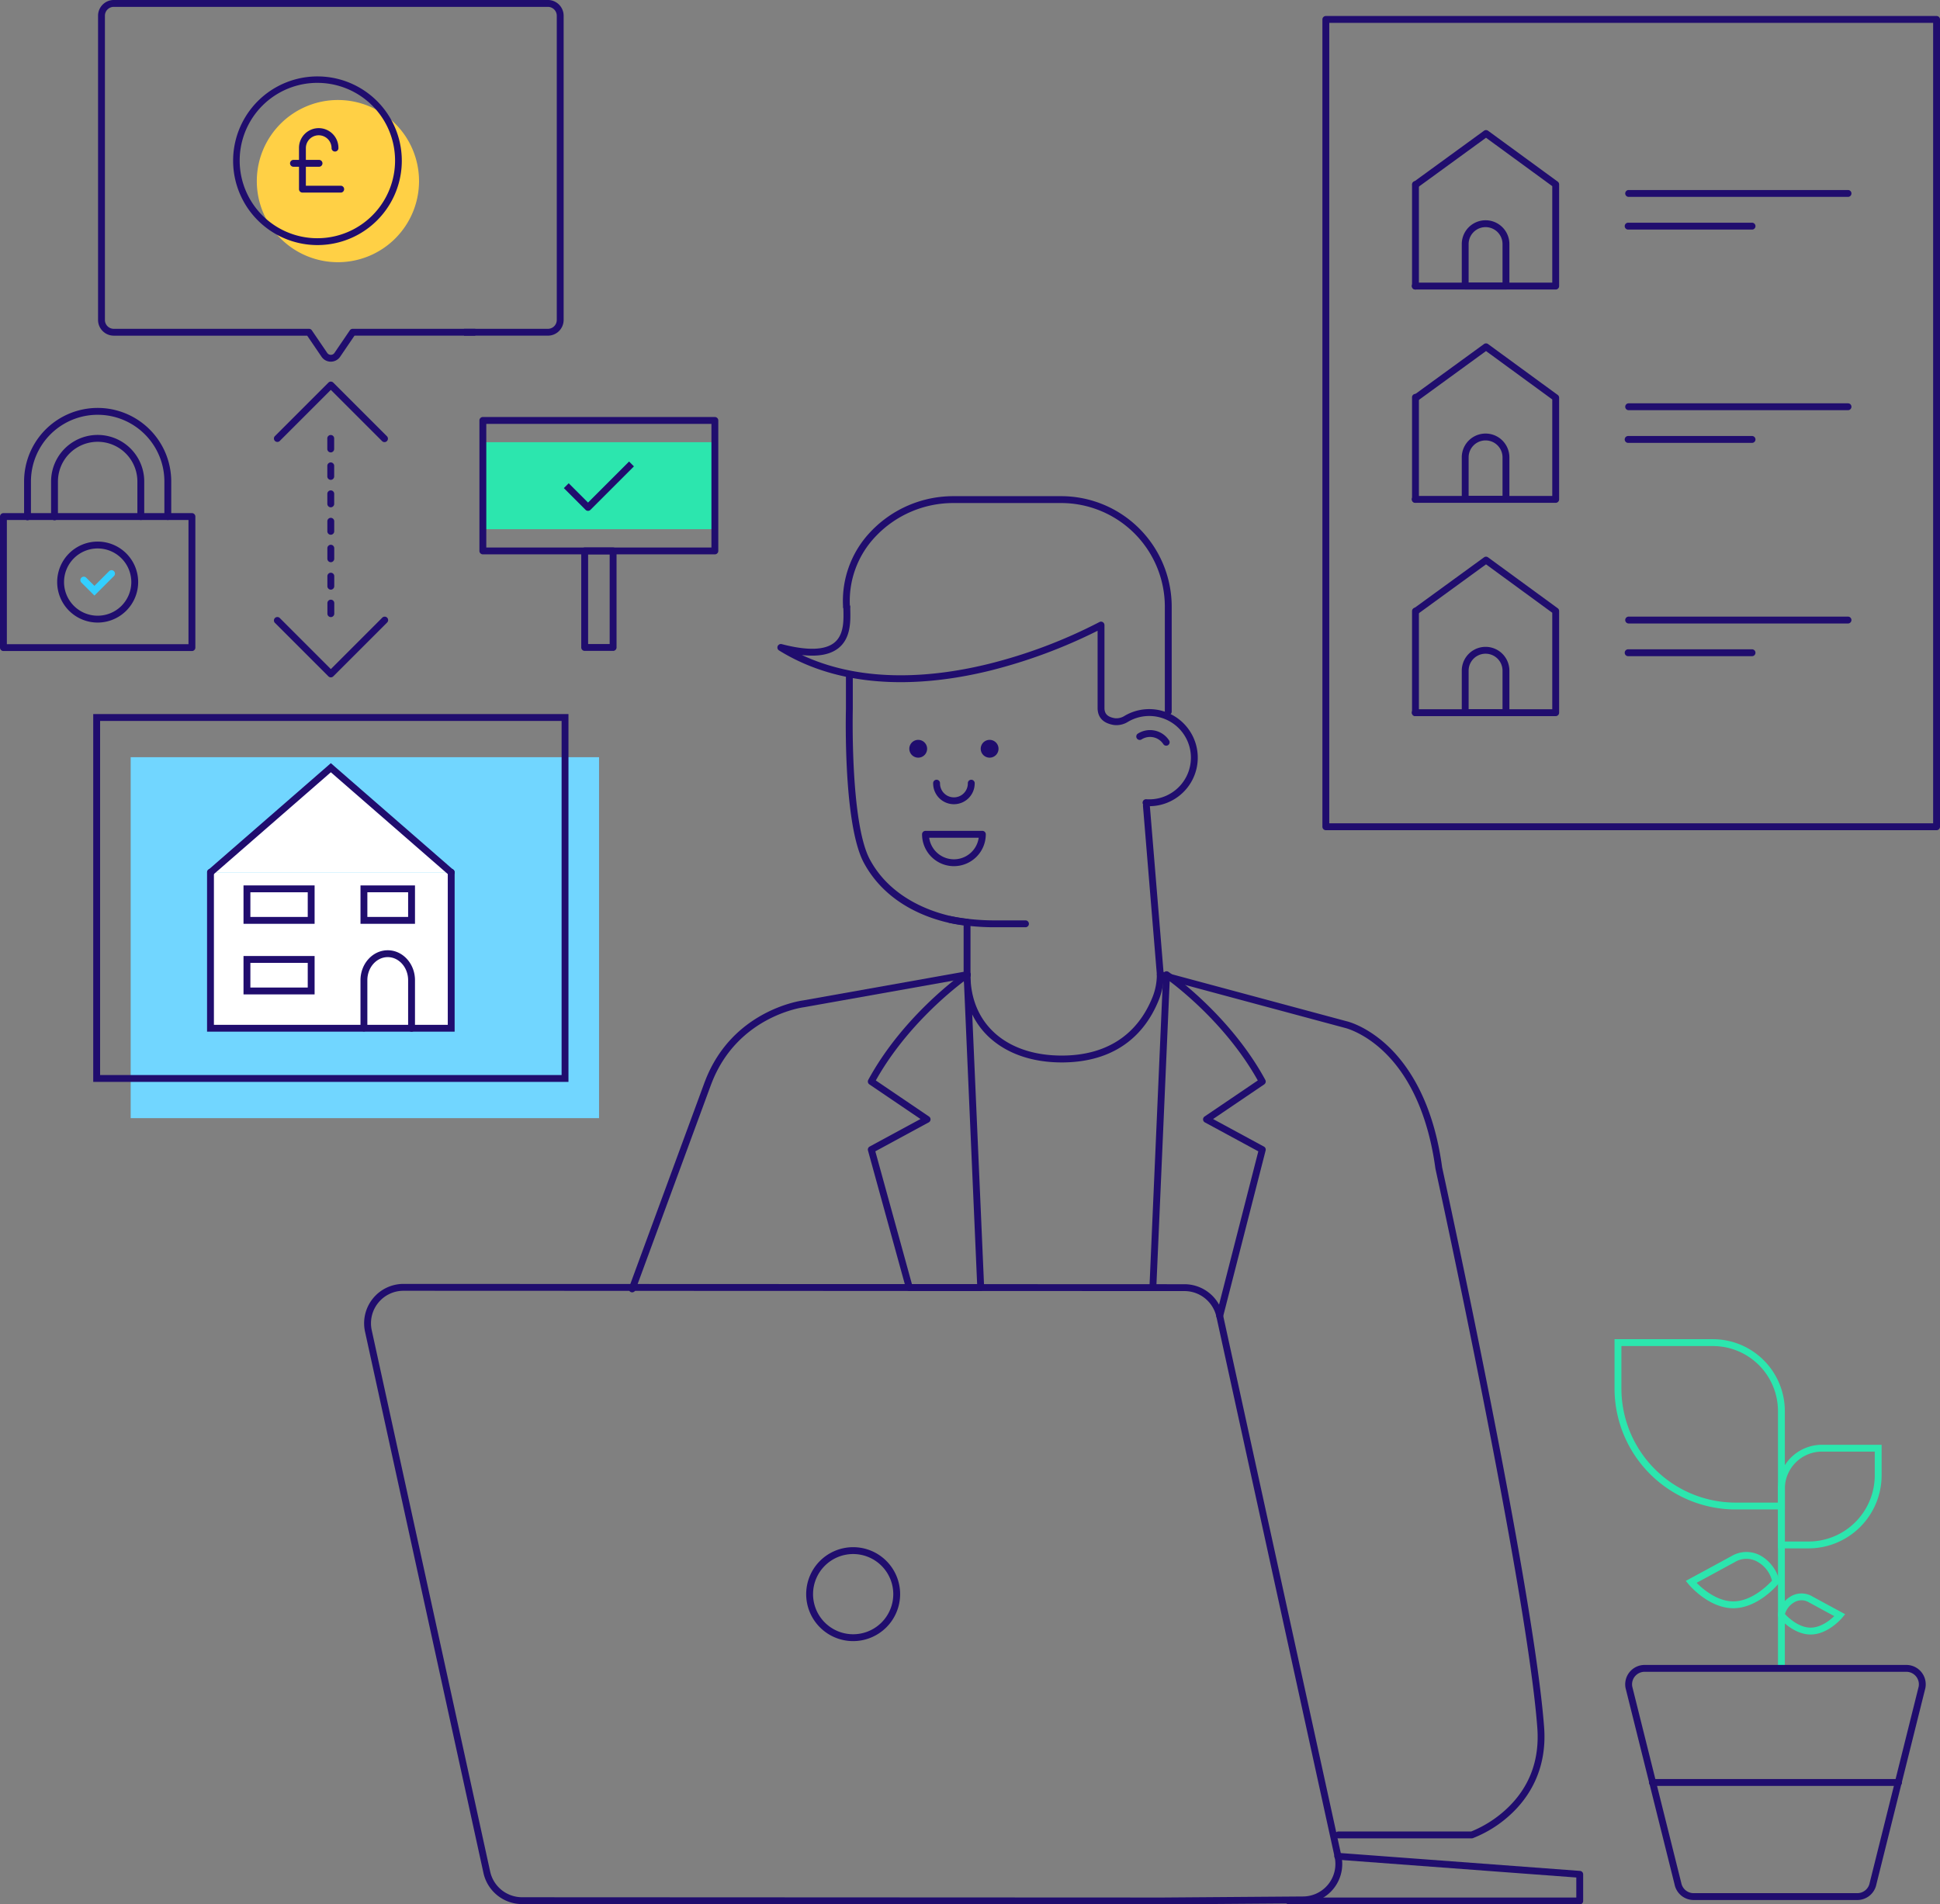 <?xml version="1.0" encoding="UTF-8"?> <svg xmlns="http://www.w3.org/2000/svg" xmlns:xlink="http://www.w3.org/1999/xlink" width="620" height="608.715" viewBox="0 0 620 608.715"><rect x="0" y="0" width="620" height="608.715" fill="#808080" stroke="none"/><defs><clipPath id="clip-path"><rect id="Rectangle_644" data-name="Rectangle 644" width="620" height="608.715" fill="none"></rect></clipPath></defs><g id="Group_4456" data-name="Group 4456" transform="translate(0 -0.005)"><g id="Group_4455" data-name="Group 4455" transform="translate(0 0.005)" clip-path="url(#clip-path)"><path id="Path_4115" data-name="Path 4115" d="M201.511,84.225A25.922,25.922,0,1,1,175.589,58.3a25.922,25.922,0,0,1,25.922,25.922" transform="translate(-67.593 -26.334)" fill="#ffd045"></path><rect id="Rectangle_640" data-name="Rectangle 640" width="74.141" height="27.803" transform="translate(154.316 141.343)" fill="#2ce6ae"></rect><rect id="Rectangle_641" data-name="Rectangle 641" width="149.684" height="115.377" transform="translate(41.763 242.026)" fill="#71d6ff"></rect><path id="Path_4116" data-name="Path 4116" d="M535.625,434.1a2.844,2.844,0,1,1-2.844-2.844,2.844,2.844,0,0,1,2.844,2.844" transform="translate(-239.33 -194.767)" fill="#200d6e"></path><path id="Path_4117" data-name="Path 4117" d="M577.241,434.1a2.845,2.845,0,1,1-2.844-2.844,2.845,2.845,0,0,1,2.844,2.844" transform="translate(-258.125 -194.767)" fill="#200d6e"></path><path id="Path_4118" data-name="Path 4118" d="M966.96,269.578H771.782a1.1,1.1,0,0,1-1.1-1.1V10.432a1.1,1.1,0,0,1,1.1-1.1H966.96a1.1,1.1,0,0,1,1.1,1.1v258.05a1.1,1.1,0,0,1-1.1,1.1m-194.082-2.194H965.864V11.529H772.879Z" transform="translate(-348.057 -4.219)" fill="#200d6e"></path><path id="Path_4119" data-name="Path 4119" d="M868.828,126.785H824.016a1.1,1.1,0,1,1,0-2.194h43.716V93.748L846.56,78.278,824.8,94.114a1.1,1.1,0,1,1-1.291-1.773l22.406-16.307a1.1,1.1,0,0,1,1.292,0l22.268,16.271a1.1,1.1,0,0,1,.45.886v32.5a1.1,1.1,0,0,1-1.1,1.1" transform="translate(-371.647 -34.246)" fill="#200d6e"></path><path id="Path_4120" data-name="Path 4120" d="M824.016,140.149a1.1,1.1,0,0,1-1.1-1.1V106.511a1.1,1.1,0,0,1,2.194,0v32.541a1.1,1.1,0,0,1-1.1,1.1" transform="translate(-371.647 -47.61)" fill="#200d6e"></path><path id="Path_4121" data-name="Path 4121" d="M866.023,150.506H853a1.1,1.1,0,0,1-1.1-1.1V136a7.61,7.61,0,1,1,15.22,0v13.414a1.1,1.1,0,0,1-1.1,1.1m-11.929-2.194h10.833V136a5.416,5.416,0,1,0-10.833,0Z" transform="translate(-384.736 -57.984)" fill="#200d6e"></path><path id="Path_4122" data-name="Path 4122" d="M1018.37,112.956H948.111a1.1,1.1,0,0,1,0-2.194h70.259a1.1,1.1,0,0,1,0,2.194" transform="translate(-427.691 -50.025)" fill="#200d6e"></path><path id="Path_4123" data-name="Path 4123" d="M987.536,132.011H948.11a1.1,1.1,0,1,1,0-2.194h39.426a1.1,1.1,0,1,1,0,2.194" transform="translate(-427.69 -58.631)" fill="#200d6e"></path><path id="Path_4124" data-name="Path 4124" d="M868.828,251.115H824.016a1.1,1.1,0,1,1,0-2.194h43.716V218.078L846.56,202.607,824.8,218.444a1.1,1.1,0,0,1-1.291-1.774l22.406-16.307a1.1,1.1,0,0,1,1.292,0l22.268,16.271a1.1,1.1,0,0,1,.45.885v32.5a1.1,1.1,0,0,1-1.1,1.1" transform="translate(-371.647 -90.396)" fill="#200d6e"></path><path id="Path_4125" data-name="Path 4125" d="M824.016,264.479a1.1,1.1,0,0,1-1.1-1.1V230.841a1.1,1.1,0,1,1,2.194,0v32.541a1.1,1.1,0,0,1-1.1,1.1" transform="translate(-371.647 -103.76)" fill="#200d6e"></path><path id="Path_4126" data-name="Path 4126" d="M866.023,274.836H853a1.1,1.1,0,0,1-1.1-1.1V260.325a7.61,7.61,0,0,1,15.22,0v13.414a1.1,1.1,0,0,1-1.1,1.1m-11.929-2.193h10.833V260.325a5.416,5.416,0,1,0-10.833,0Z" transform="translate(-384.736 -114.134)" fill="#200d6e"></path><path id="Path_4127" data-name="Path 4127" d="M1018.37,237.286H948.111a1.1,1.1,0,0,1,0-2.194h70.259a1.1,1.1,0,0,1,0,2.194" transform="translate(-427.691 -106.175)" fill="#200d6e"></path><path id="Path_4128" data-name="Path 4128" d="M987.536,256.34H948.11a1.1,1.1,0,1,1,0-2.194h39.426a1.1,1.1,0,1,1,0,2.194" transform="translate(-427.69 -114.78)" fill="#200d6e"></path><path id="Path_4129" data-name="Path 4129" d="M868.828,375.444H824.016a1.1,1.1,0,1,1,0-2.194h43.716V342.407L846.56,326.936,824.8,342.773A1.1,1.1,0,0,1,823.509,341l22.406-16.307a1.1,1.1,0,0,1,1.292,0l22.268,16.271a1.1,1.1,0,0,1,.45.885v32.5a1.1,1.1,0,0,1-1.1,1.1" transform="translate(-371.647 -146.546)" fill="#200d6e"></path><path id="Path_4130" data-name="Path 4130" d="M824.016,388.808a1.1,1.1,0,0,1-1.1-1.1V355.17a1.1,1.1,0,0,1,2.194,0v32.541a1.1,1.1,0,0,1-1.1,1.1" transform="translate(-371.647 -159.909)" fill="#200d6e"></path><path id="Path_4131" data-name="Path 4131" d="M866.023,399.165H853a1.1,1.1,0,0,1-1.1-1.1V384.654a7.61,7.61,0,0,1,15.22,0v13.414a1.1,1.1,0,0,1-1.1,1.1m-11.929-2.194h10.833V384.654a5.416,5.416,0,1,0-10.833,0Z" transform="translate(-384.736 -170.284)" fill="#200d6e"></path><path id="Path_4132" data-name="Path 4132" d="M1018.37,361.615H948.111a1.1,1.1,0,0,1,0-2.194h70.259a1.1,1.1,0,0,1,0,2.194" transform="translate(-427.691 -162.325)" fill="#200d6e"></path><path id="Path_4133" data-name="Path 4133" d="M987.536,380.669H948.11a1.1,1.1,0,1,1,0-2.194h39.426a1.1,1.1,0,1,1,0,2.194" transform="translate(-427.69 -170.93)" fill="#200d6e"></path><path id="Path_4134" data-name="Path 4134" d="M46.264,341.569a12.942,12.942,0,1,1,12.942-12.942,12.957,12.957,0,0,1-12.942,12.942m0-23.69a10.748,10.748,0,1,0,10.748,10.748A10.761,10.761,0,0,0,46.264,317.88" transform="translate(-15.049 -142.573)" fill="#200d6e"></path><path id="Path_4135" data-name="Path 4135" d="M51.283,340.422,47.059,336.2a1.1,1.1,0,0,1,1.551-1.551l2.672,2.672,4.753-4.753a1.1,1.1,0,0,1,1.551,1.551Z" transform="translate(-21.108 -150.052)" fill="#33cfff"></path><path id="Path_4136" data-name="Path 4136" d="M59.975,273.6a1.1,1.1,0,0,1-1.1-1.1V261.292a21.321,21.321,0,0,0-42.643,0V272.5a1.1,1.1,0,1,1-2.194,0V261.292a23.515,23.515,0,0,1,47.03,0V272.5a1.1,1.1,0,0,1-1.1,1.1" transform="translate(-6.342 -107.388)" fill="#200d6e"></path><path id="Path_4137" data-name="Path 4137" d="M58.452,280.7a1.1,1.1,0,0,1-1.1-1.1V268.4a12.692,12.692,0,0,0-25.384,0v11.209a1.1,1.1,0,1,1-2.194,0V268.4a14.886,14.886,0,0,1,29.772,0v11.209a1.1,1.1,0,0,1-1.1,1.1" transform="translate(-13.448 -114.494)" fill="#200d6e"></path><path id="Path_4138" data-name="Path 4138" d="M61.333,343.175H1.1a1.1,1.1,0,0,1-1.1-1.1V300.195a1.1,1.1,0,0,1,1.1-1.1H61.333a1.1,1.1,0,0,1,1.1,1.1v41.884a1.1,1.1,0,0,1-1.1,1.1m-59.14-2.194H60.237v-39.69H2.194Z" transform="translate(0 -135.082)" fill="#200d6e"></path><path id="Path_4139" data-name="Path 4139" d="M187.663,95.389H175.354a1.1,1.1,0,0,1-1.1-1.1v-13.2a6.3,6.3,0,0,1,12.6,0,1.1,1.1,0,1,1-2.194,0,4.107,4.107,0,0,0-8.212,0V93.2h11.213a1.1,1.1,0,0,1,0,2.194" transform="translate(-78.698 -33.831)" fill="#200d6e"></path><path id="Path_4140" data-name="Path 4140" d="M178.282,95.4h-8a1.1,1.1,0,1,1,0-2.194h8a1.1,1.1,0,1,1,0,2.194" transform="translate(-76.408 -42.099)" fill="#200d6e"></path><path id="Path_4141" data-name="Path 4141" d="M162.717,98.349q-.484,0-.972-.018a26.955,26.955,0,1,1,.972.018M162.682,46.5a24.83,24.83,0,1,0,.882.015c-.294-.01-.59-.015-.882-.015" transform="translate(-61.273 -20.014)" fill="#200d6e"></path><path id="Path_4142" data-name="Path 4142" d="M336.327,284.786a1.091,1.091,0,0,1-.775-.321l-6.951-6.951,1.551-1.551,6.176,6.175,13.126-13.125L351,270.563l-13.9,13.9a1.091,1.091,0,0,1-.775.321" transform="translate(-148.402 -121.494)" fill="#200d6e"></path><path id="Path_4143" data-name="Path 4143" d="M354.641,286.974H280.5a1.1,1.1,0,0,1-1.1-1.1v-41.7a1.1,1.1,0,0,1,1.1-1.1h74.141a1.1,1.1,0,0,1,1.1,1.1v41.7a1.1,1.1,0,0,1-1.1,1.1M281.6,284.78h71.948V245.27H281.6Z" transform="translate(-126.184 -109.781)" fill="#200d6e"></path><path id="Path_4144" data-name="Path 4144" d="M348.926,352.172H339.84a1.1,1.1,0,0,1-1.1-1.1V320.223a1.1,1.1,0,0,1,1.1-1.1h9.086a1.1,1.1,0,0,1,1.1,1.1v30.853a1.1,1.1,0,0,1-1.1,1.1m-7.989-2.193h6.892v-28.66h-6.892Z" transform="translate(-152.983 -144.127)" fill="#200d6e"></path><path id="Path_4145" data-name="Path 4145" d="M191.912,311.829a1.1,1.1,0,0,1-1.1-1.1v-3.29a1.1,1.1,0,1,1,2.194,0v3.29a1.1,1.1,0,0,1-1.1,1.1m0-8.774a1.1,1.1,0,0,1-1.1-1.1v-3.29a1.1,1.1,0,0,1,2.194,0v3.29a1.1,1.1,0,0,1-1.1,1.1m0-8.774a1.1,1.1,0,0,1-1.1-1.1v-3.29a1.1,1.1,0,1,1,2.194,0v3.29a1.1,1.1,0,0,1-1.1,1.1m0-8.774a1.1,1.1,0,0,1-1.1-1.1v-3.29a1.1,1.1,0,0,1,2.194,0v3.29a1.1,1.1,0,0,1-1.1,1.1m0-8.774a1.1,1.1,0,0,1-1.1-1.1v-3.29a1.1,1.1,0,0,1,2.194,0v3.29a1.1,1.1,0,0,1-1.1,1.1m0-8.774a1.1,1.1,0,0,1-1.1-1.1v-3.29a1.1,1.1,0,1,1,2.194,0v3.29a1.1,1.1,0,0,1-1.1,1.1m0-8.774a1.1,1.1,0,0,1-1.1-1.1V254.8a1.1,1.1,0,1,1,2.194,0v3.29a1.1,1.1,0,0,1-1.1,1.1" transform="translate(-86.176 -114.579)" fill="#200d6e"></path><path id="Path_4146" data-name="Path 4146" d="M194.935,241.772a1.092,1.092,0,0,1-.775-.321l-16.374-16.374-16.374,16.374a1.1,1.1,0,0,1-1.551-1.551L177.01,222.75a1.1,1.1,0,0,1,1.551,0L195.711,239.9a1.1,1.1,0,0,1-.775,1.872" transform="translate(-72.052 -100.456)" fill="#200d6e"></path><path id="Path_4147" data-name="Path 4147" d="M177.786,378.893a1.093,1.093,0,0,1-.776-.321L159.86,361.423a1.1,1.1,0,0,1,1.551-1.551l16.374,16.374,16.373-16.374a1.1,1.1,0,1,1,1.551,1.551l-17.149,17.149a1.092,1.092,0,0,1-.775.321" transform="translate(-72.051 -162.383)" fill="#200d6e"></path><path id="Path_4148" data-name="Path 4148" d="M122.667,508.571v49.782H199.6V508.571" transform="translate(-55.399 -229.684)" fill="#fff"></path><path id="Path_4149" data-name="Path 4149" d="M199.6,480.985l-38.467-33.5-38.467,33.5" transform="translate(-55.399 -202.098)" fill="#fff"></path><path id="Path_4150" data-name="Path 4150" d="M199.793,558.546H120.667V507.668a1.1,1.1,0,1,1,2.194,0v48.685H197.6V507.668a1.1,1.1,0,1,1,2.194,0Z" transform="translate(-54.496 -228.781)" fill="#200d6e"></path><path id="Path_4151" data-name="Path 4151" d="M198.7,480.884a1.091,1.091,0,0,1-.719-.27L160.23,447.745l-37.746,32.869a1.1,1.1,0,0,1-1.441-1.654l39.187-34.123,39.187,34.123a1.1,1.1,0,0,1-.721,1.924" transform="translate(-54.496 -200.9)" fill="#200d6e"></path><path id="Path_4152" data-name="Path 4152" d="M226.413,579.918a1.1,1.1,0,0,1-1.1-1.1V563.463c0-4.068-2.922-7.378-6.514-7.378s-6.514,3.31-6.514,7.378v15.357a1.1,1.1,0,0,1-2.194,0V563.463c0-5.278,3.906-9.571,8.708-9.571s8.708,4.294,8.708,9.571v15.357a1.1,1.1,0,0,1-1.1,1.1" transform="translate(-94.883 -250.152)" fill="#200d6e"></path><path id="Path_4153" data-name="Path 4153" d="M164.637,528.368h-22.72V516.095h22.72Zm-20.526-2.194h18.333v-7.886H144.111Z" transform="translate(-64.093 -233.082)" fill="#200d6e"></path><path id="Path_4154" data-name="Path 4154" d="M164.637,569.514h-22.72V557.241h22.72Zm-20.526-2.193h18.333v-7.886H144.111Z" transform="translate(-64.093 -251.664)" fill="#200d6e"></path><path id="Path_4155" data-name="Path 4155" d="M227.509,528.368H210.094V516.095h17.415Zm-15.222-2.194h13.028v-7.886H212.288Z" transform="translate(-94.883 -233.082)" fill="#200d6e"></path><path id="Path_4156" data-name="Path 4156" d="M206.212,533.792H54.334V416.221H206.212ZM56.528,531.6h147.49V418.415H56.528Z" transform="translate(-24.538 -187.977)" fill="#200d6e"></path><path id="Path_4157" data-name="Path 4157" d="M531.67,490.242a1.1,1.1,0,0,1-1.1-1.1V473.138c-4.6-.526-23.064-3.626-31.886-20-6.6-12.268-5.765-47.668-5.726-49.169V393.794a1.1,1.1,0,1,1,2.194,0V404c-.009.39-.859,36.345,5.465,48.1,9.322,17.3,30.906,18.936,31.123,18.95a1.1,1.1,0,0,1,1.024,1.095v17a1.1,1.1,0,0,1-1.1,1.1" transform="translate(-222.607 -177.353)" fill="#200d6e"></path><path id="Path_4158" data-name="Path 4158" d="M671.647,523.916a1.1,1.1,0,0,1-1.092-1.007l-4.439-53.923a1.1,1.1,0,1,1,2.186-.18l4.439,53.923a1.1,1.1,0,0,1-1,1.183c-.031,0-.061,0-.091,0" transform="translate(-300.83 -211.27)" fill="#200d6e"></path><path id="Path_4159" data-name="Path 4159" d="M467.443,946.694,262.638,946.6a12.659,12.659,0,0,1-12.286-9.894L212.494,763.634a12.583,12.583,0,0,1,12.292-15.271h.005l249.632.1a12.659,12.659,0,0,1,12.286,9.892l37.8,172.732a12.583,12.583,0,0,1-12.2,15.272ZM224.786,750.557a10.389,10.389,0,0,0-10.149,12.609l37.858,173.074a10.452,10.452,0,0,0,10.144,8.169l204.8.092,44.86-.336a10.388,10.388,0,0,0,10.07-12.609l-37.8-172.732a10.451,10.451,0,0,0-10.144-8.168l-249.632-.1Z" transform="translate(-95.834 -337.979)" fill="#200d6e"></path><path id="Path_4160" data-name="Path 4160" d="M484.871,931.846a15.012,15.012,0,1,1,15-15.016,15.029,15.029,0,0,1-15,15.016m0-27.831a12.819,12.819,0,1,0,12.808,12.815,12.829,12.829,0,0,0-12.808-12.815" transform="translate(-212.199 -407.284)" fill="#200d6e"></path><path id="Path_4161" data-name="Path 4161" d="M550.464,462.394a6.647,6.647,0,0,1-6.64-6.64,1.1,1.1,0,1,1,2.193,0,4.446,4.446,0,1,0,8.892,0,1.1,1.1,0,1,1,2.194,0,6.647,6.647,0,0,1-6.639,6.64" transform="translate(-245.602 -205.335)" fill="#200d6e"></path><path id="Path_4162" data-name="Path 4162" d="M547.546,495.585A10.193,10.193,0,0,1,537.364,485.4a1.1,1.1,0,0,1,1.1-1.1h18.171a1.1,1.1,0,0,1,1.1,1.1,10.193,10.193,0,0,1-10.182,10.182m-7.914-9.085a7.989,7.989,0,0,0,15.827,0Z" transform="translate(-242.685 -218.725)" fill="#200d6e"></path><path id="Path_4163" data-name="Path 4163" d="M698.794,843.288l-42.717,0a1.1,1.1,0,0,1,0-2.193l42.521,0a37.046,37.046,0,0,0,11.256-7.18c7.332-6.835,10.654-15.581,9.872-26-3.378-44.991-32.266-177.35-32.557-178.681-.007-.03-.012-.059-.016-.088-1.517-11.289-5.6-26.924-16.446-37.3-6.463-6.185-12.36-7.587-12.419-7.6l-58-15.6a21.329,21.329,0,0,1-1.472,6.527c-5.241,13.152-15.982,20.1-31.062,20.1-8.935,0-16.624-2.487-22.236-7.192a24.638,24.638,0,0,1-6.384-8.153l3.808,87.253a1.1,1.1,0,0,1-1.1,1.144h0l-22.821-.009a1.1,1.1,0,0,1-1.057-.806l-12.149-44.088a1.1,1.1,0,0,1,.534-1.255l16.252-8.806-16.344-11.079a1.1,1.1,0,0,1-.349-1.431c11.269-20.75,30.239-34.041,30.932-34.522a1.1,1.1,0,0,1,1.3.022h0a1.174,1.174,0,0,1,.134.122,1.093,1.093,0,0,1,.294.7l.122,2.8c1.267,14.132,12.387,23.107,29.054,23.107,14.107,0,24.142-6.474,29.023-18.722a19.187,19.187,0,0,0,1.363-7.134,1.1,1.1,0,0,1,1.382-1.059l59.291,15.949c.214.047,6.4,1.49,13.29,8.032,6.282,5.964,14.365,17.51,17.217,38.662.665,3.048,29.224,134.1,32.591,178.942,1.042,13.881-5.2,22.793-10.628,27.824a38.1,38.1,0,0,1-12.132,7.648,1.1,1.1,0,0,1-.36.061M519.863,666.128l20.84.008-4.188-95.947q-.037-.42-.063-.846c-4.784,3.624-18.889,15.168-28.13,31.69l17.01,11.531a1.1,1.1,0,0,1-.093,1.872l-17.072,9.25Z" transform="translate(-228.422 -255.679)" fill="#200d6e"></path><path id="Path_4164" data-name="Path 4164" d="M692.334,677.387a1.116,1.116,0,0,1-.273-.035,1.1,1.1,0,0,1-.79-1.335l13.4-52.324-17.086-9.257a1.1,1.1,0,0,1-.093-1.872l17.01-11.53c-9.266-16.568-23.4-28.114-28.156-31.711l-4.276,97.959a1.1,1.1,0,0,1-2.191-.1l4.365-100a1.1,1.1,0,0,1,1.715-.858c.194.133,19.528,13.5,30.95,34.534a1.1,1.1,0,0,1-.348,1.431l-16.344,11.079,16.252,8.806a1.1,1.1,0,0,1,.54,1.236L693.4,676.562a1.1,1.1,0,0,1-1.062.825" transform="translate(-302.529 -255.68)" fill="#200d6e"></path><path id="Path_4165" data-name="Path 4165" d="M671.725,430.547a1.1,1.1,0,0,1-.92-.5,5.07,5.07,0,0,0-7.008-1.478,1.1,1.1,0,0,1-1.2-1.838,7.268,7.268,0,0,1,10.044,2.119,1.1,1.1,0,0,1-.918,1.7" transform="translate(-299.018 -192.194)" fill="#200d6e"></path><path id="Path_4166" data-name="Path 4166" d="M571.91,416.488q-.515,0-1.032-.034a1.1,1.1,0,1,1,.137-2.19,13.321,13.321,0,1,0-5.889-24.769,6.953,6.953,0,0,1-4.615,1.024c-3.311-.567-5.033-2.334-5.123-5.253V360.409a167.612,167.612,0,0,1-33.973,12.643c-18.733,4.669-45.709,7.358-67.842-6.353a1.1,1.1,0,0,1-.519-.932,1.128,1.128,0,0,1,.426-.883,1.105,1.105,0,0,1,.948-.208c8.085,2.115,13.72,1.974,16.753-.415,3.132-2.468,3.042-7,2.977-10.316-.009-.444-.017-.863-.017-1.248a1.1,1.1,0,0,1,2.194,0c0,.372.008.775.016,1.2.071,3.559.177,8.939-3.812,12.082-2.6,2.05-6.446,2.775-11.661,2.18,20.181,9.458,43.365,6.9,59.956,2.773a161.434,161.434,0,0,0,35.12-13.3,1.1,1.1,0,0,1,1.629.959v26.638c.057,1.794,1.041,2.739,3.295,3.125a4.768,4.768,0,0,0,3.049-.7c.019-.013.037-.025.056-.036a15.514,15.514,0,1,1,7.928,28.864" transform="translate(-204.608 -158.792)" fill="#200d6e"></path><path id="Path_4167" data-name="Path 4167" d="M997.631,922.6c-7.872,0-14.068-7.4-14.329-7.714l-.849-1.03,1.175-.633c.07-.037,7.02-3.784,13.477-7.312a9.327,9.327,0,0,1,9.89.264c3.265,2.1,5.368,5.949,5.212,8.092l-.025.349-.223.27c-.26.315-6.456,7.714-14.329,7.714m-11.716-8.119c1.894,1.913,6.49,5.925,11.716,5.925,6.006,0,11.178-5.3,12.376-6.621a9.62,9.62,0,0,0-4.2-5.766,7.122,7.122,0,0,0-7.652-.184c-4.834,2.641-9.945,5.4-12.242,6.645" transform="translate(-443.696 -408.548)" fill="#2ce6ae"></path><path id="Path_4168" data-name="Path 4168" d="M1046.618,941.924c-5.607,0-10-5.239-10.18-5.462l-.223-.27-.025-.349c-.116-1.611,1.367-4.37,3.761-5.91a6.785,6.785,0,0,1,7.192-.2c4.521,2.47,9.327,5.061,9.327,5.061l1.176.634-.85,1.03c-.184.223-4.572,5.462-10.179,5.462m-8.209-6.547c.97,1.044,4.346,4.353,8.209,4.353,3.231,0,6.122-2.315,7.548-3.684-1.728-.934-4.968-2.688-8.074-4.384a4.556,4.556,0,0,0-4.953.116,6.523,6.523,0,0,0-2.73,3.6" transform="translate(-467.962 -419.469)" fill="#2ce6ae"></path><rect id="Rectangle_642" data-name="Rectangle 642" width="2.194" height="58.003" transform="translate(568.222 475.271)" fill="#2ce6ae"></rect><path id="Path_4169" data-name="Path 4169" d="M995.36,835.016H979.6a38.714,38.714,0,0,1-38.671-38.67V780.589h31.451a23,23,0,0,1,22.976,22.976Zm-52.234-52.233v13.563A36.518,36.518,0,0,0,979.6,832.822h13.563V803.565a20.806,20.806,0,0,0-20.782-20.782Z" transform="translate(-424.945 -352.533)" fill="#2ce6ae"></path><path id="Path_4170" data-name="Path 4170" d="M1045.961,875.25h-9.777v-19.07a14.068,14.068,0,0,1,14.052-14.052h19.069V851.9a23.371,23.371,0,0,1-23.345,23.345m-7.583-2.193h7.583a21.175,21.175,0,0,0,21.151-21.152v-7.584h-16.876a11.872,11.872,0,0,0-11.859,11.859Z" transform="translate(-467.962 -380.325)" fill="#2ce6ae"></path><path id="Path_4171" data-name="Path 4171" d="M1021.328,1045.6H969.006a6.214,6.214,0,0,1-6.088-5l-15.662-62.765a6.206,6.206,0,0,1,6.094-7.376h83.634a6.2,6.2,0,0,1,6.093,7.376l-.012.059-15.649,62.707a6.212,6.212,0,0,1-6.088,5m-71.923-68.211,15.662,62.762a4.018,4.018,0,0,0,3.94,3.255h52.322a4.017,4.017,0,0,0,3.94-3.255l.013-.059,15.649-62.7a4.012,4.012,0,0,0-3.945-4.741H953.35a4.013,4.013,0,0,0-3.945,4.741" transform="translate(-427.75 -438.282)" fill="#200d6e"></path><path id="Path_4172" data-name="Path 4172" d="M1040.738,1039.167H962.246a1.1,1.1,0,1,1,0-2.193h78.492a1.1,1.1,0,1,1,0,2.193" transform="translate(-434.075 -468.322)" fill="#200d6e"></path><path id="Path_4173" data-name="Path 4173" d="M595.212,359.187a1.1,1.1,0,0,1-1.1-1.1V324.522A33.15,33.15,0,0,0,561,291.41H526.557a34.171,34.171,0,0,0-24.812,10.607,29.863,29.863,0,0,0-8.277,22.44,1.1,1.1,0,1,1-2.189.132,32.034,32.034,0,0,1,8.869-24.076,36.373,36.373,0,0,1,26.408-11.3H561a35.346,35.346,0,0,1,35.306,35.306V358.09a1.1,1.1,0,0,1-1.1,1.1" transform="translate(-221.845 -130.619)" fill="#200d6e"></path><path id="Path_4174" data-name="Path 4174" d="M367.521,668.761a1.1,1.1,0,0,1-1.029-1.476l24.224-65.815c.029-.076.06-.152.093-.228l.045-.109c8.613-22.36,30.18-25.534,31.272-25.679l52.23-9.308a1.1,1.1,0,1,1,.385,2.159l-52.255,9.313-.067.01c-.209.025-21.212,2.734-29.518,24.294-.024.061-.05.122-.075.184-.018.04-.036.081-.05.121l-24.224,65.814a1.1,1.1,0,0,1-1.029.718" transform="translate(-165.485 -255.679)" fill="#200d6e"></path><path id="Path_4175" data-name="Path 4175" d="M577.047,537.551H566.815a73.515,73.515,0,0,1-14.082-1.384,1.1,1.1,0,1,1,.464-2.144,72.722,72.722,0,0,0,13.618,1.335h10.232a1.1,1.1,0,0,1,0,2.193" transform="translate(-249.235 -241.167)" fill="#200d6e"></path><path id="Path_4176" data-name="Path 4176" d="M843.277,1096.466H750.429a1.1,1.1,0,1,1,0-2.193H842.18v-6.4l-76.245-5.684A1.1,1.1,0,1,1,766.1,1080l77.259,5.76a1.1,1.1,0,0,1,1.016,1.094v8.517a1.1,1.1,0,0,1-1.1,1.1" transform="translate(-338.414 -487.751)" fill="#200d6e"></path><path id="Path_4177" data-name="Path 4177" d="M131.541,115.613a3.592,3.592,0,0,1-2.972-1.572l-4.587-6.741H62.174a5.037,5.037,0,0,1-5.031-5.031V5.036A5.037,5.037,0,0,1,62.174,0H200.908a5.037,5.037,0,0,1,5.031,5.031v97.233a5.037,5.037,0,0,1-5.031,5.031H139.1l-4.587,6.741a3.592,3.592,0,0,1-2.972,1.572M62.174,2.2a2.841,2.841,0,0,0-2.838,2.838v97.233a2.841,2.841,0,0,0,2.838,2.838h62.389a1.1,1.1,0,0,1,.906.48l4.913,7.221a1.4,1.4,0,0,0,2.316,0l4.913-7.221a1.1,1.1,0,0,1,.907-.48h62.388a2.841,2.841,0,0,0,2.838-2.838V5.036A2.841,2.841,0,0,0,200.908,2.2Z" transform="translate(-25.807 -0.005)" fill="#200d6e"></path><rect id="Rectangle_643" data-name="Rectangle 643" width="3.603" height="2.194" transform="translate(148.294 105.102)" fill="#200d6e"></rect></g></g></svg> 
